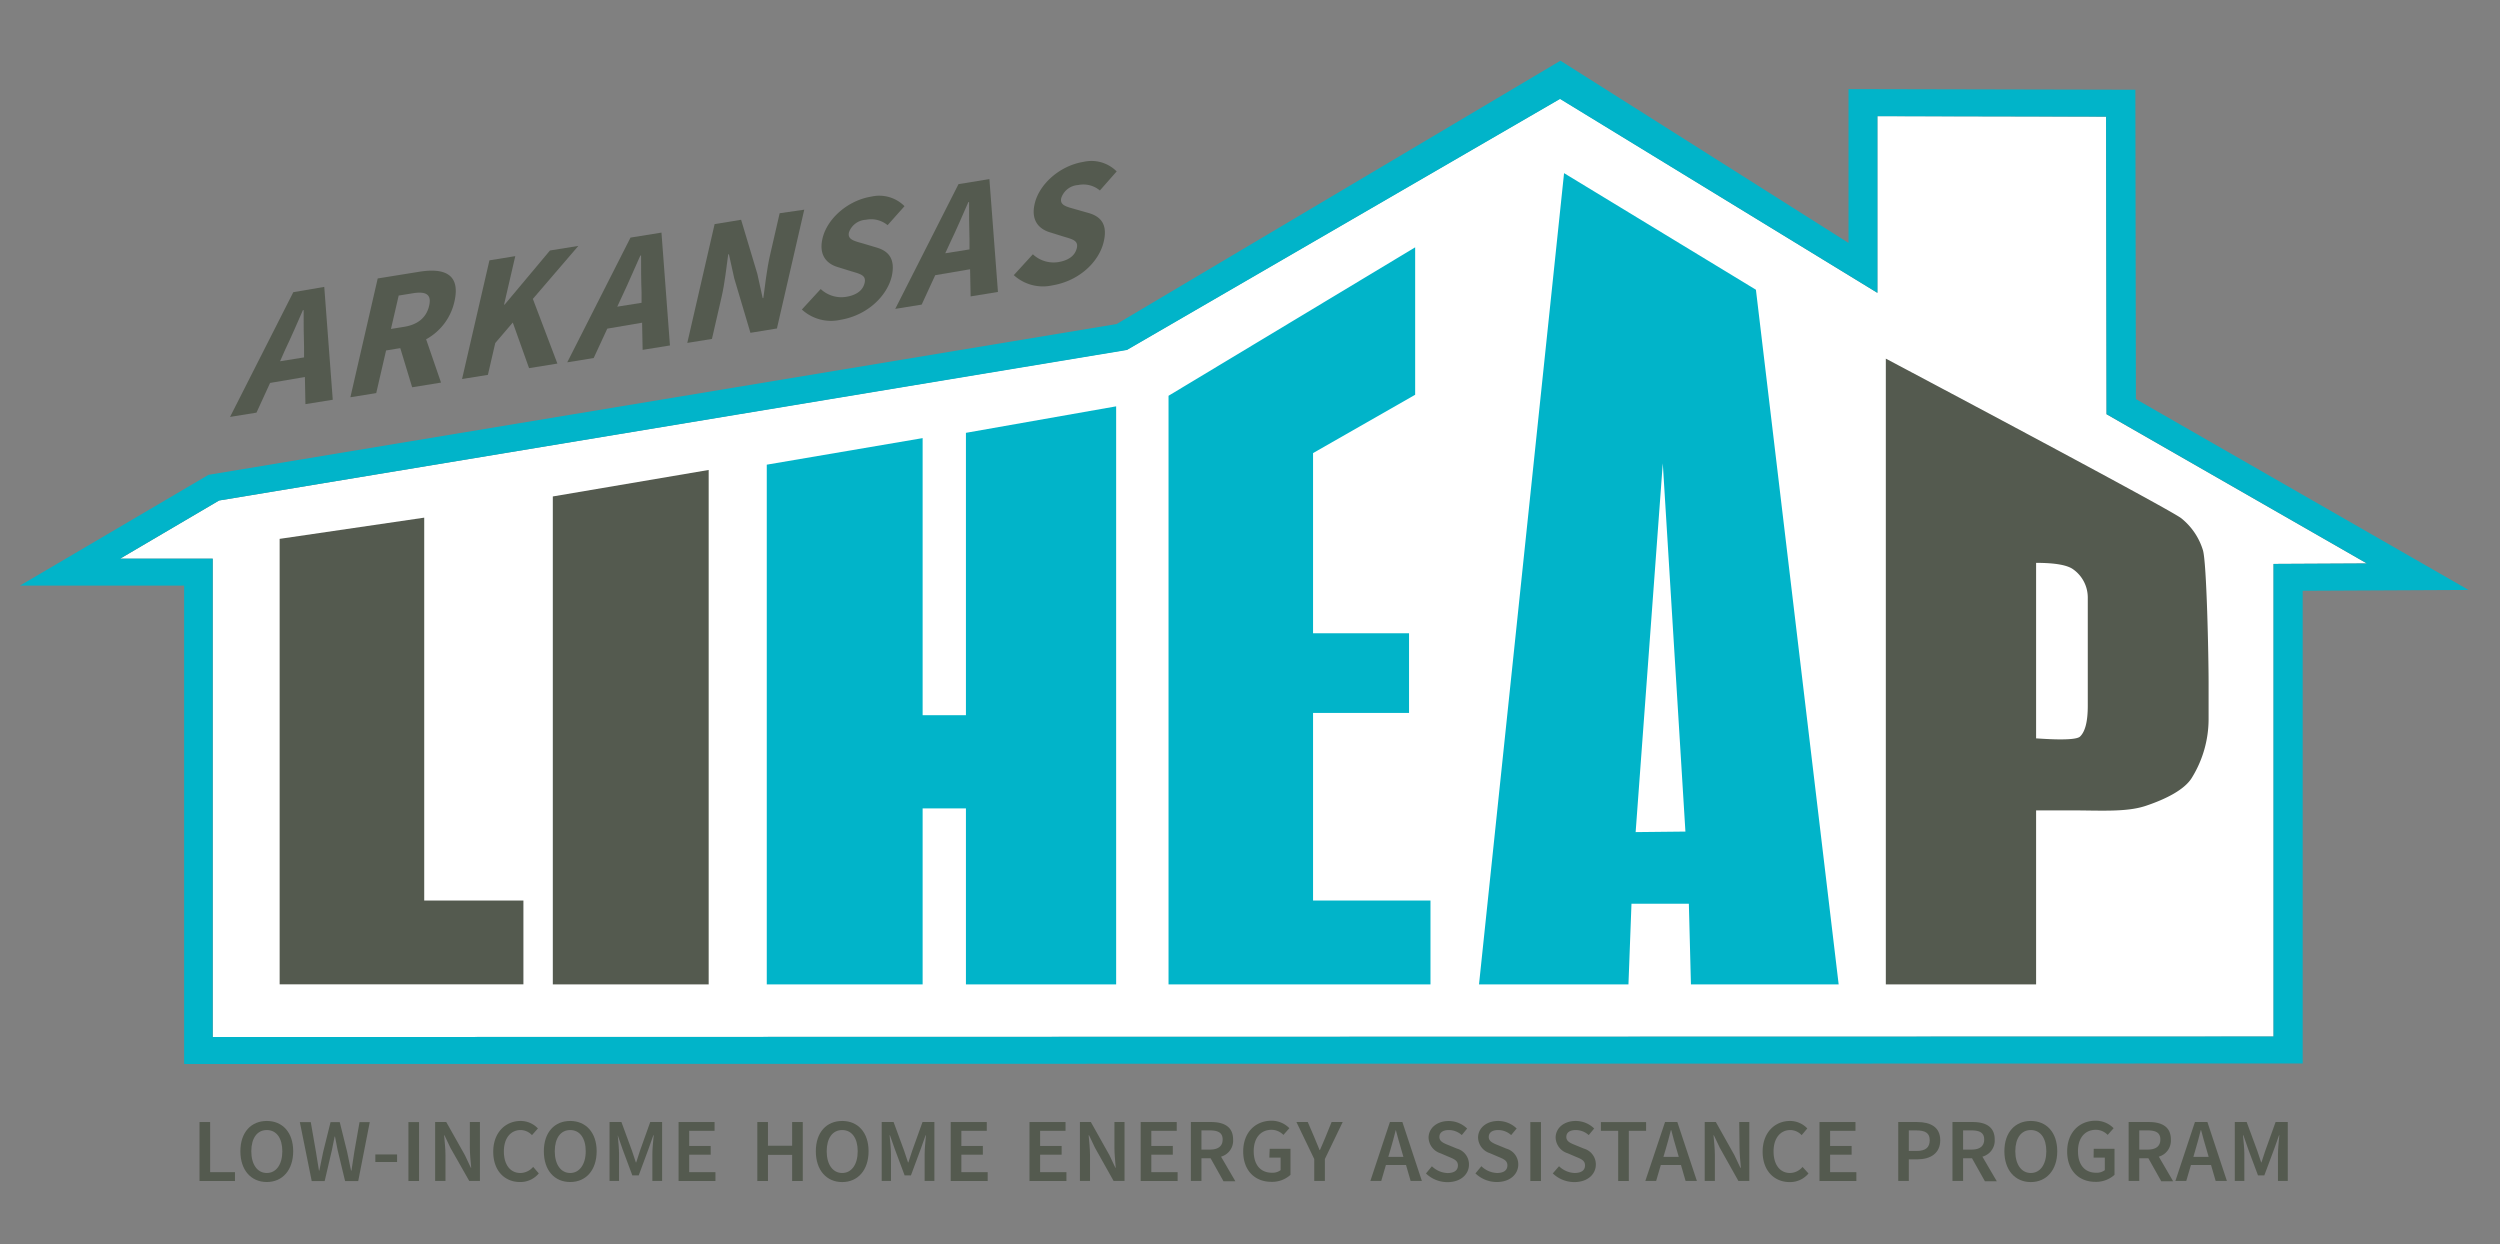 <svg id="Layer_1" data-name="Layer 1" xmlns="http://www.w3.org/2000/svg" viewBox="0 0 420.89 209.46"><rect x="0" y="0" width="420.89" height="209.46" fill="#808080" stroke="none"/><defs><style>.cls-1{fill:#fff;}.cls-2{fill:#545a4f;}.cls-3{fill:#01b4c9;}.cls-4{fill:#231f20;}.cls-5{fill:none;}</style></defs><polygon class="cls-1" points="20.21 94.06 35.81 94.06 35.81 174.59 382.77 174.51 382.77 94.94 398.48 94.86 354.65 69.74 354.57 19.64 316.07 19.55 316.07 49.3 262.64 16.61 189.73 58.87 189.27 58.95 36.88 84.26 20.21 94.06"/><polygon class="cls-2" points="71.42 87.15 47.08 90.72 47.08 165.72 88.12 165.72 88.12 151.61 71.42 151.61 71.42 87.15"/><polygon class="cls-2" points="93.07 165.73 119.31 165.73 119.31 79.12 93.07 83.58 93.07 165.73"/><polygon class="cls-3" points="162.62 120.41 155.33 120.41 155.33 73.76 129.09 78.23 129.09 165.73 155.33 165.73 155.33 136.1 162.62 136.1 162.62 165.73 187.91 165.73 187.91 68.41 162.62 72.87 162.62 120.41"/><polygon class="cls-3" points="221.06 120.03 237.22 120.03 237.22 106.61 221.06 106.61 221.06 76.28 238.25 66.46 238.25 41.64 196.73 66.63 196.73 165.73 240.83 165.73 240.83 151.61 221.06 151.61 221.06 120.03"/><path class="cls-3" d="M275.37,140.09,279.94,78l3.81,62ZM263.32,29.15,249,165.73h25.16l.51-13.58h9.66l.35,13.58h24.87L295.62,48.78Z"/><path class="cls-2" d="M351.49,118.84q0,3.93-1.31,5.17c-.86.82-6.7.33-7.39.3V94.76c3.15,0,5.24.36,6.24,1.09a5.82,5.82,0,0,1,2.46,4.7Zm19.39-26.2a11,11,0,0,0-3.64-5.38c-1.8-1.48-49.75-26.88-49.75-26.88V165.73h25.3v-29.3h5.57c5.32,0,9.62.34,12.92-.77s6.51-2.69,7.75-4.75a18.8,18.8,0,0,0,2.8-9.84v-6.15c0-4.42-.32-20.17-.95-22.28"/><path class="cls-4" d="M32.25,108.9a2.56,2.56,0,0,1,0,.27l-.17-.08.28-.15Z"/><path class="cls-3" d="M35.81,94.06H20.21l16.68-9.8L189.27,59l.46-.08,72.91-42.26L316.07,49.3V19.56l38.5.07.08,50.1,43.83,25.13-15.72.08v79.57l-346.95.08Zm226.9-83.84L188,54.55,35.1,79.94,3.36,98.59H31v80.54l354.23-.09h2.44V99.46l27.92-.14-56-32.13-.09-52.08L311.21,15V40.9Z"/><path class="cls-5" d="M141.79,190.25c-1.59,0-2.61,1.35-2.61,3.57s1,3.66,2.61,3.66,2.61-1.43,2.61-3.66S143.37,190.25,141.79,190.25Z"/><path class="cls-5" d="M44.92,190.25c-1.59,0-2.61,1.35-2.61,3.57s1,3.66,2.61,3.66,2.61-1.43,2.61-3.66S46.5,190.25,44.92,190.25Z"/><path class="cls-5" d="M341.9,190.25c-1.58,0-2.61,1.35-2.61,3.57s1,3.66,2.61,3.66,2.61-1.43,2.61-3.66S343.48,190.25,341.9,190.25Z"/><path class="cls-5" d="M334.05,191.84c0-1.13-.75-1.53-2.13-1.53H330.5v3.23h1.42C333.3,193.54,334.05,193,334.05,191.84Z"/><path class="cls-5" d="M281.37,190.27h-.07c-.28,1.11-.57,2.23-.89,3.28l-.36,1.21h2.58l-.35-1.21C282,192.5,281.66,191.37,281.37,190.27Z"/><path class="cls-5" d="M322.6,190.31h-1.24v3.46h1.31c1.5,0,2.21-.59,2.21-1.81S324.1,190.31,322.6,190.31Z"/><path class="cls-5" d="M96,190.25c-1.58,0-2.6,1.35-2.6,3.57s1,3.66,2.6,3.66,2.61-1.43,2.61-3.66S97.55,190.25,96,190.25Z"/><path class="cls-5" d="M363.71,191.84c0-1.13-.75-1.53-2.13-1.53h-1.42v3.23h1.42C363,193.54,363.71,193,363.71,191.84Z"/><path class="cls-5" d="M205.84,191.84c0-1.13-.76-1.53-2.14-1.53h-1.43v3.23h1.43C205.08,193.54,205.84,193,205.84,191.84Z"/><path class="cls-5" d="M370.57,190.27h-.06c-.28,1.11-.57,2.23-.89,3.28l-.35,1.21h2.57l-.35-1.21C371.16,192.5,370.87,191.37,370.57,190.27Z"/><path class="cls-5" d="M235,190.27H235c-.28,1.11-.57,2.23-.89,3.28l-.36,1.21h2.58l-.35-1.21C235.63,192.5,235.33,191.37,235,190.27Z"/><polygon class="cls-2" points="35.38 188.9 33.59 188.9 33.59 198.83 39.56 198.83 39.56 197.34 35.38 197.34 35.38 188.9"/><path class="cls-2" d="M44.92,188.72c-2.63,0-4.45,1.89-4.45,5.1S42.29,199,44.92,199s4.44-2,4.44-5.19S47.54,188.72,44.92,188.72Zm0,8.76c-1.59,0-2.61-1.43-2.61-3.66s1-3.57,2.61-3.57,2.61,1.35,2.61,3.57S46.5,197.48,44.92,197.48Z"/><path class="cls-2" d="M59.65,193.92c-.16,1-.31,2.1-.48,3.16H59.1c-.22-1.06-.44-2.13-.66-3.16l-1.24-5H55.65l-1.24,5c-.22,1-.44,2.11-.65,3.16H53.7l-.51-3.16-.87-5H50.48l2,9.92h2.18l1.22-5.22c.17-.77.32-1.53.46-2.28h.06c.13.75.28,1.51.44,2.28l1.26,5.22h2.21l1.94-9.92H60.53Z"/><rect class="cls-2" x="63.19" y="194.36" width="3.66" height="1.27"/><rect class="cls-2" x="68.76" y="188.91" width="1.79" height="9.92"/><path class="cls-2" d="M79.1,193.21c0,1.11.14,2.36.23,3.39h-.06l-1-2.12-3.14-5.58H73.26v9.92H75v-4.34c0-1.1-.14-2.3-.23-3.35h.06l1,2.11L79,198.82H80.8V188.9H79.1Z"/><path class="cls-2" d="M87.61,197.48c-1.69,0-2.78-1.38-2.78-3.64s1.18-3.59,2.82-3.59a2.63,2.63,0,0,1,1.91.86l1-1.13a4,4,0,0,0-2.9-1.26c-2.55,0-4.62,1.93-4.62,5.18S85,199,87.54,199a4,4,0,0,0,3.17-1.45l-.95-1.1A2.87,2.87,0,0,1,87.61,197.48Z"/><path class="cls-2" d="M96,188.72c-2.62,0-4.44,1.89-4.44,5.1S93.34,199,96,199s4.45-2,4.45-5.19S98.59,188.72,96,188.72Zm0,8.76c-1.58,0-2.6-1.43-2.6-3.66s1-3.57,2.6-3.57,2.61,1.35,2.61,3.57S97.55,197.48,96,197.48Z"/><path class="cls-2" d="M107.74,193.75c-.22.63-.41,1.3-.63,1.95h-.06c-.23-.65-.43-1.32-.65-1.95l-1.78-4.85h-2v9.92h1.6v-4.53c0-.92-.14-2.24-.22-3.16H104l.8,2.31,1.66,4.45h1.07l1.65-4.45.81-2.31h.07c-.09.92-.23,2.24-.23,3.16v4.53h1.64V188.9h-2Z"/><polygon class="cls-2" points="116.03 194.4 119.65 194.4 119.65 192.93 116.03 192.93 116.03 190.38 120.3 190.38 120.3 188.9 114.24 188.9 114.24 198.83 120.45 198.83 120.45 197.34 116.03 197.34 116.03 194.4"/><polygon class="cls-2" points="133.36 192.89 129.29 192.89 129.29 188.9 127.5 188.9 127.5 198.83 129.29 198.83 129.29 194.43 133.36 194.43 133.36 198.83 135.15 198.83 135.15 188.9 133.36 188.9 133.36 192.89"/><path class="cls-2" d="M141.79,188.72c-2.62,0-4.44,1.89-4.44,5.1s1.82,5.19,4.44,5.19,4.44-2,4.44-5.19S144.42,188.72,141.79,188.72Zm0,8.76c-1.59,0-2.61-1.43-2.61-3.66s1-3.57,2.61-3.57,2.61,1.35,2.61,3.57S143.37,197.48,141.79,197.48Z"/><path class="cls-2" d="M153.57,193.75c-.22.63-.42,1.3-.64,1.95h-.06c-.22-.65-.43-1.32-.65-1.95l-1.78-4.85h-2v9.92H150v-4.53c0-.92-.15-2.24-.23-3.16h.06l.81,2.31,1.66,4.45h1.06l1.65-4.45.82-2.31h.06c-.08.92-.22,2.24-.22,3.16v4.53h1.64V188.9h-2Z"/><polygon class="cls-2" points="161.85 194.4 165.47 194.4 165.47 192.93 161.85 192.93 161.85 190.38 166.13 190.38 166.13 188.9 160.06 188.9 160.06 198.83 166.28 198.83 166.28 197.34 161.85 197.34 161.85 194.4"/><polygon class="cls-2" points="175.11 194.4 178.73 194.4 178.73 192.93 175.11 192.93 175.11 190.38 179.39 190.38 179.39 188.9 173.32 188.9 173.32 198.83 179.54 198.83 179.54 197.34 175.11 197.34 175.11 194.4"/><path class="cls-2" d="M187.62,193.21c0,1.11.14,2.36.22,3.39h-.06l-1-2.12-3.13-5.58h-1.84v9.92h1.7v-4.34c0-1.1-.14-2.3-.23-3.35h.07l1,2.11,3.13,5.58h1.84V188.9h-1.7Z"/><polygon class="cls-2" points="193.83 194.4 197.45 194.4 197.45 192.93 193.83 192.93 193.83 190.38 198.11 190.38 198.11 188.9 192.04 188.9 192.04 198.83 198.26 198.83 198.26 197.34 193.83 197.34 193.83 194.4"/><path class="cls-2" d="M207.6,191.84c0-2.21-1.62-2.94-3.72-2.94h-3.39v9.92h1.78V195h1.54l2.17,3.87h2l-2.41-4.14A2.79,2.79,0,0,0,207.6,191.84Zm-5.33-1.53h1.43c1.38,0,2.14.4,2.14,1.53s-.76,1.7-2.14,1.7h-1.43Z"/><path class="cls-2" d="M213.7,194.89h1.9V197a2.28,2.28,0,0,1-1.43.44c-2,0-3.1-1.38-3.1-3.64s1.21-3.59,3-3.59a2.78,2.78,0,0,1,2,.86l1-1.13a4.14,4.14,0,0,0-3-1.26c-2.68,0-4.77,1.93-4.77,5.18s2,5.11,4.75,5.11a4.59,4.59,0,0,0,3.21-1.18v-4.38h-3.5Z"/><path class="cls-2" d="M223.15,191.44c-.29.74-.61,1.42-.93,2.18h-.06c-.31-.76-.6-1.44-.9-2.18l-1.09-2.54h-1.91l3,6.23v3.69h1.79v-3.69l3-6.23h-1.87Z"/><path class="cls-2" d="M234,188.9l-3.29,9.92h1.83l.79-2.69h3.38l.78,2.69h1.89l-3.28-9.92Zm-.27,5.86.36-1.21c.32-1.05.61-2.17.89-3.28H235c.3,1.1.6,2.23.92,3.28l.35,1.21Z"/><path class="cls-2" d="M245.3,193.38l-1.36-.56c-.84-.34-1.61-.62-1.61-1.4s.63-1.17,1.59-1.17a3.24,3.24,0,0,1,2.18.85L247,190a4.44,4.44,0,0,0-3.1-1.27c-2,0-3.39,1.22-3.39,2.8a2.85,2.85,0,0,0,2,2.63l1.38.59c.91.38,1.56.64,1.56,1.46s-.62,1.28-1.75,1.28a4,4,0,0,1-2.63-1.14l-1,1.21a5.2,5.2,0,0,0,3.63,1.46c2.26,0,3.61-1.35,3.61-2.95A2.75,2.75,0,0,0,245.3,193.38Z"/><path class="cls-2" d="M253.61,193.38l-1.36-.56c-.83-.34-1.61-.62-1.61-1.4s.63-1.17,1.59-1.17a3.24,3.24,0,0,1,2.18.85l.93-1.11a4.48,4.48,0,0,0-3.11-1.27c-2,0-3.39,1.22-3.39,2.8a2.85,2.85,0,0,0,2,2.63l1.38.59c.91.38,1.56.64,1.56,1.46s-.62,1.28-1.75,1.28a4,4,0,0,1-2.63-1.14l-1,1.21A5.2,5.2,0,0,0,252,199c2.26,0,3.61-1.35,3.61-2.95A2.75,2.75,0,0,0,253.61,193.38Z"/><rect class="cls-2" x="257.64" y="188.91" width="1.79" height="9.92"/><path class="cls-2" d="M266.67,193.38l-1.37-.56c-.83-.34-1.6-.62-1.6-1.4s.63-1.17,1.58-1.17a3.25,3.25,0,0,1,2.19.85l.92-1.11a4.44,4.44,0,0,0-3.11-1.27c-2,0-3.38,1.22-3.38,2.8a2.85,2.85,0,0,0,2,2.63l1.38.59c.92.38,1.57.64,1.57,1.46s-.62,1.28-1.76,1.28a4,4,0,0,1-2.62-1.14l-1.05,1.21a5.24,5.24,0,0,0,3.64,1.46c2.26,0,3.61-1.35,3.61-2.95A2.76,2.76,0,0,0,266.67,193.38Z"/><polygon class="cls-2" points="277.13 188.91 269.52 188.91 269.52 190.38 272.43 190.38 272.43 198.83 274.22 198.83 274.22 190.38 277.13 190.38 277.13 188.91"/><path class="cls-2" d="M280.32,188.9,277,198.82h1.82l.79-2.69H283l.78,2.69h1.9l-3.29-9.92Zm-.27,5.86.36-1.21c.32-1.05.61-2.17.89-3.28h.07c.29,1.1.58,2.23.91,3.28l.35,1.21Z"/><path class="cls-2" d="M292.86,193.21c0,1.11.14,2.36.23,3.39H293l-1-2.12-3.13-5.58H287v9.92h1.71v-4.34c0-1.1-.14-2.3-.23-3.35h.06l1,2.11,3.13,5.58h1.84V188.9h-1.7Z"/><path class="cls-2" d="M301.36,197.48c-1.68,0-2.77-1.38-2.77-3.64s1.18-3.59,2.82-3.59a2.65,2.65,0,0,1,1.91.86l.95-1.13a4,4,0,0,0-2.9-1.26c-2.55,0-4.62,1.93-4.62,5.18s2,5.11,4.54,5.11a4,4,0,0,0,3.18-1.45l-1-1.1A2.84,2.84,0,0,1,301.36,197.48Z"/><polygon class="cls-2" points="308.11 194.4 311.73 194.4 311.73 192.93 308.11 192.93 308.11 190.38 312.38 190.38 312.38 188.9 306.32 188.9 306.32 198.83 312.53 198.83 312.53 197.34 308.11 197.34 308.11 194.4"/><path class="cls-2" d="M322.75,188.9h-3.17v9.92h1.78v-3.64h1.45c2.18,0,3.84-1,3.84-3.22S325,188.9,322.75,188.9Zm-.08,4.87h-1.31v-3.46h1.24c1.5,0,2.28.42,2.28,1.65S324.17,193.77,322.67,193.77Z"/><path class="cls-2" d="M335.82,191.84c0-2.21-1.62-2.94-3.72-2.94h-3.39v9.92h1.79V195H332l2.17,3.87h2l-2.42-4.14A2.8,2.8,0,0,0,335.82,191.84Zm-5.32-1.53h1.42c1.38,0,2.13.4,2.13,1.53s-.75,1.7-2.13,1.7H330.5Z"/><path class="cls-2" d="M341.9,188.72c-2.62,0-4.45,1.89-4.45,5.1s1.83,5.19,4.45,5.19,4.45-2,4.45-5.19S344.53,188.72,341.9,188.72Zm0,8.76c-1.58,0-2.61-1.43-2.61-3.66s1-3.57,2.61-3.57,2.61,1.35,2.61,3.57S343.48,197.48,341.9,197.48Z"/><path class="cls-2" d="M352.47,194.89h1.89V197a2.26,2.26,0,0,1-1.43.44c-2,0-3.09-1.38-3.09-3.64s1.2-3.59,3-3.59a2.74,2.74,0,0,1,2,.86l1-1.13a4.19,4.19,0,0,0-3.05-1.26c-2.68,0-4.77,1.93-4.77,5.18s2,5.11,4.75,5.11a4.61,4.61,0,0,0,3.22-1.18v-4.38h-3.5Z"/><path class="cls-2" d="M365.48,191.84c0-2.21-1.62-2.94-3.72-2.94h-3.39v9.92h1.79V195h1.53l2.17,3.87h2l-2.41-4.14A2.81,2.81,0,0,0,365.48,191.84Zm-5.32-1.53h1.42c1.38,0,2.13.4,2.13,1.53s-.75,1.7-2.13,1.7h-1.42Z"/><path class="cls-2" d="M369.53,188.9l-3.29,9.92h1.83l.79-2.69h3.38l.78,2.69h1.89l-3.28-9.92Zm-.26,5.86.35-1.21c.32-1.05.61-2.17.89-3.28h.06c.3,1.1.59,2.23.92,3.28l.35,1.21Z"/><path class="cls-2" d="M383.11,188.9l-1.74,4.85c-.22.63-.41,1.3-.64,1.95h-.05c-.23-.65-.43-1.32-.65-1.95l-1.79-4.85h-2v9.92h1.61v-4.53c0-.92-.14-2.24-.23-3.16h.07l.8,2.31,1.66,4.45h1.06l1.66-4.45.82-2.31h.05c-.08.92-.23,2.24-.23,3.16v4.53h1.65V188.9Z"/><path class="cls-5" d="M51.16,52.19l-.12,0c-.95,2.18-2,4.6-3,6.69l-.89,1.92,4.12-.67,0-1.77C51.16,56.47,51.19,54.19,51.16,52.19Z"/><path class="cls-5" d="M107.93,43l-.12,0c-1,2.18-2,4.6-3,6.69l-.89,1.92,4.12-.67,0-1.77C107.93,47.26,108,45,107.93,43Z"/><path class="cls-5" d="M69.34,49.4l-2.22.36-1.3,5.62L68.05,55c2.29-.37,3.75-1.59,4.2-3.56S71.63,49,69.34,49.4Z"/><path class="cls-5" d="M163.15,34,163,34c-.95,2.18-2,4.61-3,6.69l-.89,1.93,4.12-.67,0-1.78C163.15,38.3,163.18,36,163.15,34Z"/><path class="cls-2" d="M49.38,49.19l-10.65,21,4.45-.72,2.29-5,5.86-1,.09,4.57,4.6-.74-1.43-19ZM47.15,60.82,48,58.9c1-2.09,2.05-4.51,3-6.69l.12,0c0,2,0,4.28.07,6.19l0,1.77Z"/><path class="cls-2" d="M70.52,45.76l-6.93,1.12-4.6,20,4.35-.7L65,59l2.39-.39,2,6.59,4.86-.79-2.51-7.29a9.61,9.61,0,0,0,4.76-6.32C77.61,46,74.61,45.09,70.52,45.76Zm1.73,5.7c-.45,2-1.91,3.19-4.2,3.56l-2.23.36,1.3-5.62,2.22-.36C71.63,49,72.71,49.49,72.25,51.46Z"/><polygon class="cls-2" points="97.37 41.4 92.59 42.17 84.97 51.27 84.86 51.29 86.75 43.12 82.4 43.83 77.79 63.81 82.14 63.11 83.38 57.75 86.33 54.3 89.07 61.98 93.84 61.21 89.71 50.32 97.37 41.4"/><path class="cls-2" d="M106.15,40l-10.65,21,4.45-.72,2.29-4.95,5.86-1,.09,4.57,4.6-.74-1.43-19Zm-2.23,11.63.89-1.92c1-2.09,2-4.51,3-6.69l.12,0c0,2,0,4.28.08,6.19l0,1.77Z"/><path class="cls-2" d="M131.26,35.9,129.63,43c-.54,2.36-.83,5.1-1.12,7.18l-.11,0-.9-4.08L124.77,37l-4.46.73-4.6,20,4.15-.67,1.63-7.09c.54-2.36.81-5,1.11-7.15l.12,0,.9,4.06,2.72,9.15,4.46-.73,4.6-20Z"/><path class="cls-2" d="M147.53,41.66,145.32,41c-1.52-.43-2.68-.67-2.39-1.89A3.19,3.19,0,0,1,145.79,37a4.34,4.34,0,0,1,3.64.91l2.85-3.2a6,6,0,0,0-5.59-1.61c-4,.65-7.46,3.75-8.22,7.06-.67,2.91.82,4.3,2.62,4.82l2.25.7c1.51.45,2.51.67,2.23,1.93s-1.34,2.08-3.15,2.37a5.09,5.09,0,0,1-4.25-1.32L135,52.11a7.25,7.25,0,0,0,6.46,1.74c4.59-.75,7.91-4.05,8.68-7.37C150.75,43.65,149.66,42.26,147.53,41.66Z"/><path class="cls-2" d="M161.37,31,150.72,52l4.45-.72,2.28-4.95,5.87-1,.09,4.57,4.6-.75-1.44-19Zm-2.23,11.64.89-1.93c1-2.08,2.05-4.51,3-6.69l.12,0c0,2,0,4.28.07,6.19l0,1.78Z"/><path class="cls-2" d="M183.27,35.86l-2.21-.63c-1.52-.43-2.68-.67-2.39-1.89a3.2,3.2,0,0,1,2.86-2.19,4.3,4.3,0,0,1,3.64.92L188,28.86a6,6,0,0,0-5.59-1.61c-4,.65-7.46,3.75-8.22,7.07-.67,2.9.83,4.29,2.63,4.81l2.24.7c1.52.45,2.52.68,2.23,1.93s-1.34,2.08-3.15,2.37a5.1,5.1,0,0,1-4.25-1.32l-3.21,3.51a7.27,7.27,0,0,0,6.46,1.73c4.59-.75,7.91-4,8.68-7.37C186.49,37.85,185.4,36.47,183.27,35.86Z"/></svg>